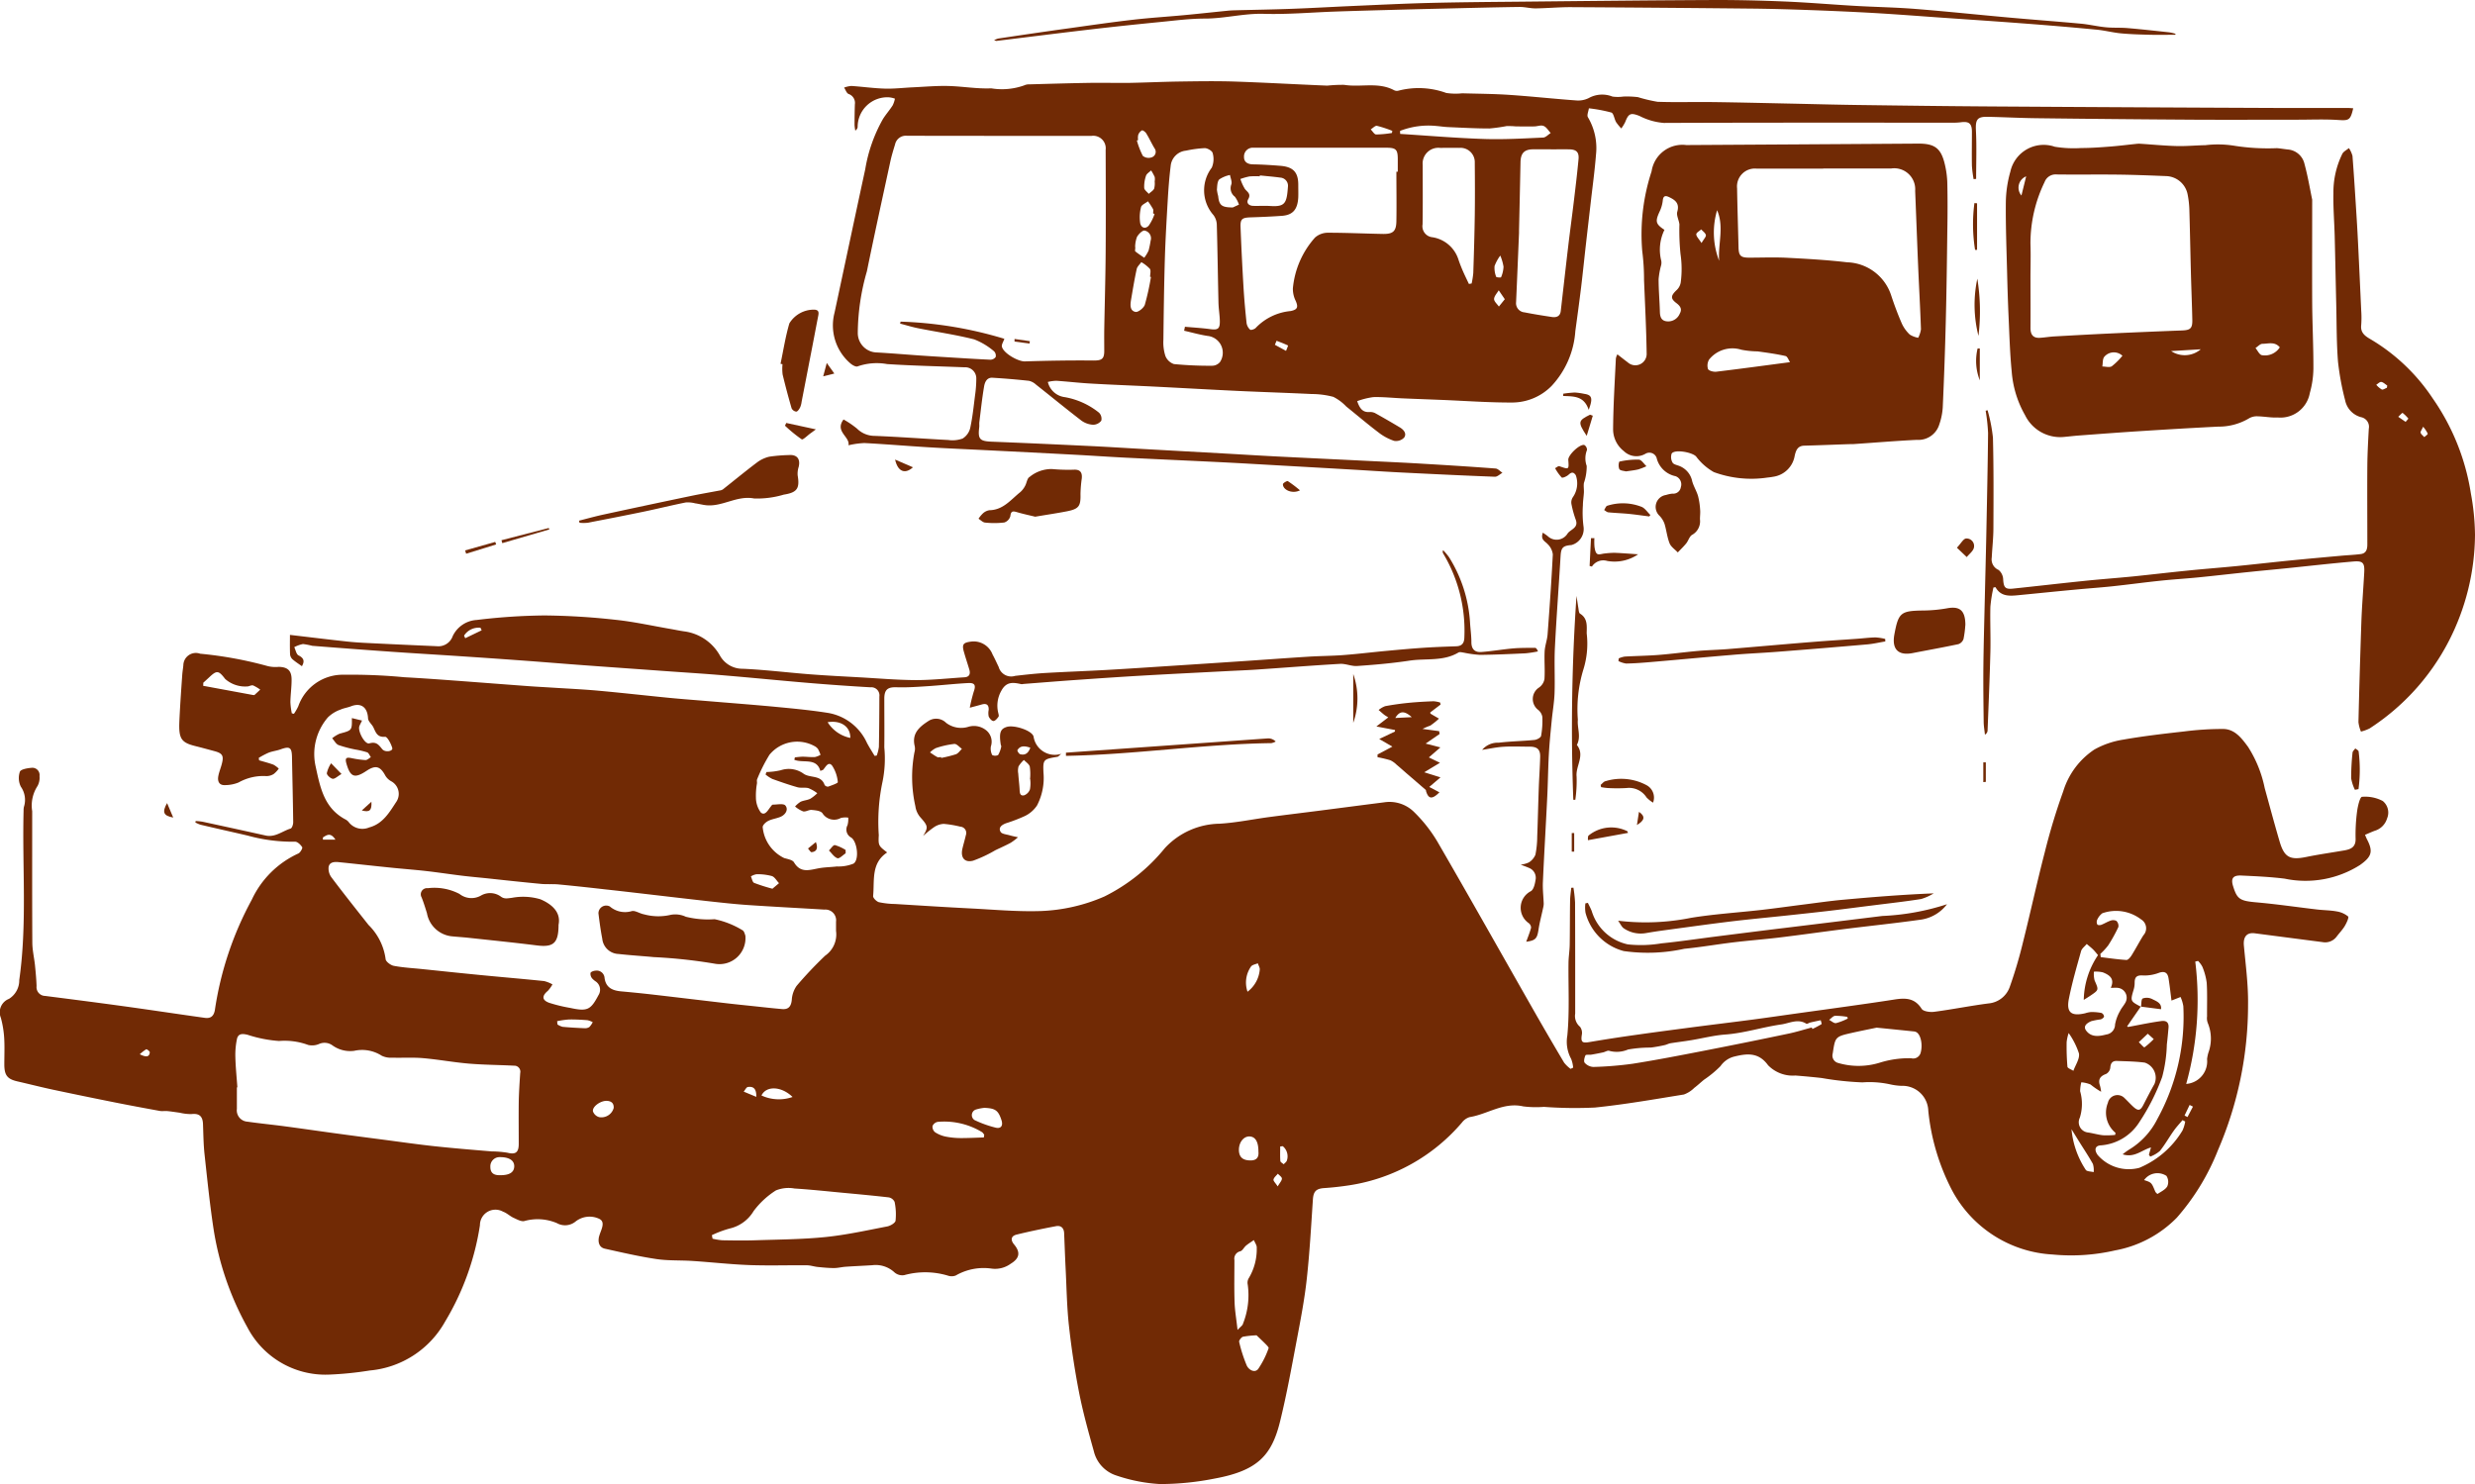 <svg xmlns="http://www.w3.org/2000/svg" xmlns:xlink="http://www.w3.org/1999/xlink" width="138.459" height="83.032" viewBox="0 0 138.459 83.032"><defs><clipPath id="a"><rect width="138.459" height="83.032" fill="#712a05"></rect></clipPath></defs><g transform="translate(-4.33)"><g transform="translate(4.33)"><g clip-path="url(#a)"><path d="M10.952,104.171a3.176,3.176,0,0,1,.377.037q1.767.382,3.533.773c.532.117.933-.248,1.394-.389.081-.025.149-.235.147-.358-.014-1.213-.046-2.425-.068-3.637-.01-.547-.126-.623-.646-.434-.216.078-.452.1-.667.186a4.764,4.764,0,0,0-.546.288c.007.045.013.091.019.136.267.08.537.147.8.244a1.326,1.326,0,0,1,.3.222,1.437,1.437,0,0,1-.283.3.755.755,0,0,1-.427.117,2.824,2.824,0,0,0-1.539.358,2.04,2.04,0,0,1-.755.147c-.333.018-.429-.214-.38-.494.042-.239.142-.467.2-.7.119-.45.034-.588-.421-.709-.342-.091-.683-.186-1.027-.272-.817-.2-.974-.4-.928-1.406.039-.864.1-1.726.161-2.589.012-.177.044-.353.061-.529a.7.7,0,0,1,.939-.652,21.828,21.828,0,0,1,3.783.694,1.859,1.859,0,0,0,.613.042c.512.012.727.215.721.736,0,.411-.061.822-.068,1.234a4.225,4.225,0,0,0,.08.629l.118.027a2.789,2.789,0,0,0,.247-.43,2.633,2.633,0,0,1,2.54-1.756,31.8,31.8,0,0,1,3.393.14c.849.046,1.7.106,2.547.168,1.45.106,2.9.22,4.349.327.452.034.9.056,1.356.085.863.055,1.727.094,2.589.172,1.323.119,2.642.27,3.964.4.7.068,1.393.119,2.09.177,1.311.11,2.623.208,3.933.333.966.092,1.934.184,2.891.337A2.926,2.926,0,0,1,48.5,99.8c.131.248.284.483.427.724l.119-.016a2.156,2.156,0,0,0,.122-.482c.019-.939.024-1.879.027-2.818a.455.455,0,0,0-.5-.519q-1.746-.1-3.489-.247c-1.529-.128-3.055-.281-4.584-.41-1.134-.1-2.271-.168-3.406-.25-1.546-.112-3.093-.22-4.639-.334-1.067-.078-2.133-.168-3.2-.246q-1.785-.131-3.572-.249c-1.287-.086-2.576-.16-3.863-.25q-2.237-.157-4.473-.335a4.072,4.072,0,0,0-.519-.1,1.817,1.817,0,0,0-.488.175c.077.159.115.4.24.461.333.165.33.36.188.605-.181-.131-.368-.248-.531-.392a.434.434,0,0,1-.132-.279c-.015-.384-.006-.768-.006-1.081,1.108.13,2.164.26,3.222.374.436.047.876.069,1.315.09q1.833.09,3.667.168a.849.849,0,0,0,.9-.561,1.587,1.587,0,0,1,1.343-.906,33.882,33.882,0,0,1,3.777-.253,38.863,38.863,0,0,1,3.993.244c1.033.108,2.053.337,3.079.513.255.044.509.1.766.135a2.691,2.691,0,0,1,1.991,1.351,1.439,1.439,0,0,0,1.273.74c1.258.055,2.512.213,3.769.31.931.072,1.864.118,2.8.17,1.043.058,2.085.151,3.128.154.9,0,1.809-.1,2.713-.157.279-.019.341-.194.269-.436-.1-.338-.215-.673-.309-1.013-.112-.408-.01-.493.4-.547a1.129,1.129,0,0,1,1.208.717c.125.227.23.466.344.7a.726.726,0,0,0,.918.5c.558-.064,1.117-.128,1.677-.161,1.153-.068,2.307-.107,3.459-.172,1.3-.074,2.6-.163,3.9-.247q1.89-.122,3.78-.249c1.2-.081,2.409-.171,3.614-.246.645-.04,1.293-.04,1.937-.089.777-.059,1.552-.154,2.328-.227.71-.066,1.42-.132,2.132-.18.617-.042,1.235-.063,1.854-.085.336-.012.448-.195.453-.508a8.4,8.4,0,0,0-1.18-4.674.194.194,0,0,1-.008-.195,3.493,3.493,0,0,1,.334.4,7.764,7.764,0,0,1,1.171,3.641c.022.37.076.738.076,1.108,0,.394.2.575.559.548.589-.044,1.174-.147,1.763-.2.411-.036.826-.03,1.24-.033.053,0,.105.06.162.2a6.447,6.447,0,0,1-.7.107c-.85.04-1.7.078-2.552.087a6.318,6.318,0,0,1-.883-.122c-.105-.014-.239-.055-.316-.009-.852.508-1.819.315-2.73.453-.971.147-1.952.233-2.932.3-.315.023-.642-.137-.959-.119-1.547.089-3.093.213-4.639.318-.562.038-1.126.058-1.688.088-1.592.083-3.183.161-4.775.253-1.247.072-2.493.159-3.739.246-.958.067-1.914.146-2.871.219a.43.43,0,0,1-.123.01c-.447-.1-.831-.157-1.114.372A1.682,1.682,0,0,0,55.84,98.1c.017.078.054.186.019.236-.073.1-.19.242-.285.239s-.218-.148-.264-.258a.932.932,0,0,1,0-.367c.011-.283-.121-.375-.388-.3-.181.052-.364.1-.669.181a9.065,9.065,0,0,1,.219-.891c.131-.362.069-.509-.311-.489-.753.04-1.5.125-2.256.175-.582.038-1.167.08-1.748.061-.486-.015-.683.119-.686.631,0,.912.011,1.824,0,2.736a6.485,6.485,0,0,1-.1,1.919,10.768,10.768,0,0,0-.209,2.985c-.032.6-.006.6.468.97-.913.6-.7,1.573-.785,2.437-.011.108.192.31.327.346a4.594,4.594,0,0,0,.9.1c1.411.087,2.823.178,4.236.249,1.318.067,2.641.191,3.956.144a9.8,9.8,0,0,0,3.519-.812,10.2,10.2,0,0,0,3.384-2.708,4.253,4.253,0,0,1,3.056-1.364c.924-.054,1.84-.247,2.761-.37.949-.126,1.9-.24,2.848-.362,1.207-.155,2.413-.314,3.62-.467a1.951,1.951,0,0,1,1.659.548,8.112,8.112,0,0,1,1.294,1.642c1.808,3.118,3.574,6.261,5.359,9.392q.855,1.5,1.737,2.984a1.868,1.868,0,0,0,.362.348l.144-.068a1.732,1.732,0,0,0-.113-.492,1.991,1.991,0,0,1-.213-1.3c.129-1.335.051-2.691.066-4.038,0-.342.06-.682.067-1.024.014-.815.008-1.631.021-2.446,0-.254.042-.507.065-.761l.123-.007a7.575,7.575,0,0,1,.091.829c.009,2.072.007,4.144.007,6.217a.782.782,0,0,0,.269.734.574.574,0,0,1,.1.461c-.06.388.022.463.4.4.928-.158,1.86-.3,2.792-.429.988-.141,1.978-.269,2.968-.4,1.139-.148,2.279-.285,3.418-.435.84-.111,1.678-.234,2.517-.351.947-.132,1.895-.261,2.841-.395.826-.117,1.651-.233,2.474-.362.618-.1,1.189-.147,1.6.505.093.149.471.2.7.17,1.015-.133,2.02-.336,3.034-.468a1.389,1.389,0,0,0,1.2-.931,25.1,25.1,0,0,0,.74-2.5c.421-1.676.785-3.366,1.219-5.037a34.819,34.819,0,0,1,1.031-3.4,4.327,4.327,0,0,1,1.742-2.337,4.839,4.839,0,0,1,1.6-.551c1.13-.2,2.272-.331,3.413-.459a17.06,17.06,0,0,1,2.2-.14c.653.012,1.033.526,1.386,1.005a6.771,6.771,0,0,1,.929,2.3c.276,1,.543,2,.834,2.989.261.89.582,1.053,1.488.867.695-.142,1.4-.242,2.1-.362.374-.064.677-.169.663-.661a9.912,9.912,0,0,1,.083-1.522c.038-.295.16-.811.275-.82a2.09,2.09,0,0,1,1.162.234.835.835,0,0,1,.242.973,1.024,1.024,0,0,1-.7.695c-.173.066-.342.143-.535.225.054.122.082.2.119.268.357.686.232.969-.4,1.42a5.689,5.689,0,0,1-4.215.763c-.8-.1-1.613-.136-2.422-.174-.474-.022-.6.164-.458.608.232.743.394.814,1.393.9,1.1.1,2.2.262,3.3.391.367.043.742.042,1.1.108a1.329,1.329,0,0,1,.638.283c.056.051-.086.364-.185.529-.126.211-.3.39-.451.588a.8.8,0,0,1-.8.316q-1.893-.245-3.785-.492c-.445-.059-.653.193-.611.679.1,1.092.247,2.188.234,3.28a20.515,20.515,0,0,1-1.683,8.172,12.881,12.881,0,0,1-2.3,3.776,6.454,6.454,0,0,1-3.456,1.833,10.92,10.92,0,0,1-3.485.23,6.8,6.8,0,0,1-5.637-3.594,12.262,12.262,0,0,1-1.327-4.442,1.442,1.442,0,0,0-1.5-1.4,3.546,3.546,0,0,1-.65-.087,5.382,5.382,0,0,0-1.537-.107,16.958,16.958,0,0,1-2.276-.244q-.734-.082-1.47-.139a1.929,1.929,0,0,1-1.53-.575c-.539-.746-1.2-.659-1.927-.477a1.326,1.326,0,0,0-.735.525,5.985,5.985,0,0,1-.923.762c-.184.149-.355.313-.543.454a1.589,1.589,0,0,1-.583.372c-1.657.269-3.314.559-4.982.73a23.6,23.6,0,0,1-2.847-.038,5.748,5.748,0,0,1-1.157-.027c-1.1-.254-1.994.439-3,.6a.856.856,0,0,0-.426.3,10.318,10.318,0,0,1-6.282,3.511c-.472.073-.949.127-1.426.159-.448.031-.6.18-.633.627-.1,1.491-.181,2.986-.345,4.471-.127,1.151-.348,2.293-.564,3.432-.287,1.511-.559,3.028-.927,4.52-.467,1.9-1.249,2.751-3.625,3.194a15.767,15.767,0,0,1-3.1.314,9.2,9.2,0,0,1-2.431-.477,1.888,1.888,0,0,1-1.265-1.364c-.3-1.073-.6-2.15-.817-3.243-.244-1.245-.434-2.5-.574-3.764-.116-1.05-.131-2.111-.184-3.167-.034-.673-.057-1.346-.085-2.02-.012-.292-.179-.444-.454-.392-.737.139-1.472.292-2.2.47-.321.078-.358.3-.142.558.364.438.3.773-.187,1.07a1.483,1.483,0,0,1-1.054.279,3.124,3.124,0,0,0-2.025.382.624.624,0,0,1-.418.015,4.407,4.407,0,0,0-2.465-.035.666.666,0,0,1-.547-.154,1.543,1.543,0,0,0-1.251-.4c-.493.031-.988.051-1.481.085-.217.015-.433.073-.65.073-.3,0-.61-.03-.914-.061-.2-.02-.4-.091-.6-.093-1.078-.01-2.157.027-3.234-.013-1.058-.04-2.113-.16-3.17-.23-.672-.045-1.354-.007-2.017-.106-.967-.144-1.924-.367-2.88-.579-.3-.067-.391-.32-.343-.615,0-.027.013-.053.019-.08.085-.332.383-.78.017-.971a1.263,1.263,0,0,0-1.332.142.929.929,0,0,1-1.05.092,2.754,2.754,0,0,0-1.807-.119c-.172.053-.419-.088-.615-.177s-.379-.27-.589-.344a.867.867,0,0,0-1.293.76,14.8,14.8,0,0,1-1.95,5.391,5.372,5.372,0,0,1-4.214,2.734,18.953,18.953,0,0,1-2.326.232,4.923,4.923,0,0,1-4.517-2.642,16.538,16.538,0,0,1-1.9-5.537c-.208-1.378-.349-2.766-.5-4.152-.06-.559-.065-1.125-.086-1.688-.017-.45-.221-.608-.652-.557a2.71,2.71,0,0,1-.649-.077c-.233-.031-.465-.069-.7-.092-.137-.013-.28.016-.413-.008-.857-.156-1.713-.315-2.567-.486q-1.7-.34-3.4-.7c-.665-.142-1.325-.312-1.988-.463-.573-.13-.743-.339-.745-.95,0-.5.023-1-.008-1.492a5.593,5.593,0,0,0-.187-1.121.806.806,0,0,1,.454-1.057,1.215,1.215,0,0,0,.576-1.05c.45-3.155.16-6.328.243-9.491a.808.808,0,0,1,.019-.2,1.285,1.285,0,0,0-.173-1.129,1.084,1.084,0,0,1-.054-.836c.048-.135.411-.2.639-.218a.405.405,0,0,1,.46.46.967.967,0,0,1-.11.553,2,2,0,0,0-.3,1.413c0,2.446-.007,4.892.007,7.338,0,.419.1.837.147,1.257.04.4.078.792.091,1.189a.49.49,0,0,0,.477.549c1.478.189,2.956.378,4.433.582,1.5.207,3,.435,4.5.645.316.044.5-.08.564-.431a18.588,18.588,0,0,1,2.066-6.179,5.3,5.3,0,0,1,2.6-2.583c.11-.042.254-.3.22-.353-.085-.139-.269-.315-.4-.308a9.451,9.451,0,0,1-2.649-.342c-.881-.206-1.764-.4-2.644-.61a1.663,1.663,0,0,1-.284-.125c.006-.027.012-.053.018-.08m108.821,10.395-.009-.011-.76,1.1s.035.039.064.034c.362-.065.723-.139,1.085-.205.254-.046.51-.089.766-.123.277-.037.425.08.4.372-.028.314-.056.627-.094.94a7.85,7.85,0,0,1-.26,1.812,11.929,11.929,0,0,1-1.286,2.542,2.79,2.79,0,0,1-2.154,1.289c-.309.018-.376.24-.177.529a2.3,2.3,0,0,0,2.337.727,5.115,5.115,0,0,0,2.417-2.09,1.954,1.954,0,0,0,.15-.5l-.149-.08c-.168.2-.35.394-.5.608-.263.37-.486.771-.77,1.122a1.776,1.776,0,0,1-.539.313l-.073-.108.118-.405c-.515.139-.922.595-1.587.385a3.633,3.633,0,0,1,.342-.252,4.184,4.184,0,0,0,1.6-1.725,11.862,11.862,0,0,0,1.453-6.312,2.074,2.074,0,0,0-.155-.513l-.507.2c-.057-.44-.1-.842-.165-1.243-.047-.3-.2-.42-.524-.314a2.311,2.311,0,0,1-.872.155c-.348-.03-.5.055-.5.4a1.311,1.311,0,0,1-.049.367c-.2.667-.2.666.4.98m-73-4.242c0-.238,0-.376,0-.514a.6.6,0,0,0-.649-.678c-1.424-.087-2.849-.159-4.273-.255-.723-.049-1.444-.129-2.165-.208-1.3-.145-2.606-.3-3.909-.451-.638-.074-1.276-.148-1.915-.217-.87-.1-1.74-.194-2.611-.277-.315-.03-.636,0-.951-.027-.994-.094-1.986-.2-2.979-.308-.49-.051-.981-.094-1.47-.153-.664-.081-1.326-.183-1.991-.259-.64-.073-1.282-.12-1.923-.186-.993-.1-1.986-.212-2.978-.313-.243-.025-.52-.012-.572.269a.832.832,0,0,0,.157.58c.677.9,1.377,1.78,2.074,2.662a3.292,3.292,0,0,1,.958,1.911c.006.137.279.345.456.378.523.1,1.059.127,1.59.182,1.1.114,2.205.231,3.308.338,1.172.114,2.344.212,3.515.333a1.821,1.821,0,0,1,.464.185,1.744,1.744,0,0,1-.26.363c-.335.279-.334.515.073.666a8.627,8.627,0,0,0,1.185.288c.952.206,1.139.115,1.574-.71a.563.563,0,0,0-.144-.766,1.044,1.044,0,0,1-.217-.186.406.406,0,0,1-.083-.294c.027-.068.171-.12.267-.127a.441.441,0,0,1,.52.41c.075.544.446.7.924.746.586.053,1.172.111,1.756.178,1.371.158,2.742.324,4.113.484.489.057.979.107,1.469.158.558.059,1.116.124,1.675.171.357.03.5-.155.537-.513a1.513,1.513,0,0,1,.273-.789,22.356,22.356,0,0,1,1.591-1.683,1.447,1.447,0,0,0,.612-1.387M13.29,119.07l-.038,0c0,.4,0,.8,0,1.2a.634.634,0,0,0,.584.718c.691.1,1.384.166,2.076.258.934.124,1.867.261,2.8.388q1.341.183,2.683.356c.976.128,1.95.269,2.928.374,1.061.114,2.125.2,3.188.289a5.772,5.772,0,0,1,.869.072c.455.112.638,0,.64-.489,0-.774-.009-1.548,0-2.321.01-.549.046-1.1.082-1.646a.337.337,0,0,0-.348-.412c-.842-.043-1.688-.046-2.528-.116-.858-.073-1.707-.232-2.565-.306-.569-.049-1.145-.009-1.718-.026a1.167,1.167,0,0,1-.59-.11,2.03,2.03,0,0,0-1.541-.273,1.7,1.7,0,0,1-1.22-.309.752.752,0,0,0-.721-.084.98.98,0,0,1-.628.065,3.812,3.812,0,0,0-1.632-.223,7.256,7.256,0,0,1-1.754-.345c-.268-.064-.525-.094-.6.229a4.346,4.346,0,0,0-.09,1.022c.014.562.073,1.123.112,1.685m31.159-18.322.028-.132a4.079,4.079,0,0,1,.418-.041c.234,0,.469.033.7.021a1.072,1.072,0,0,0,.319-.126,2.22,2.22,0,0,0-.14-.323.554.554,0,0,0-.187-.159,2.012,2.012,0,0,0-2.527.475,9.034,9.034,0,0,0-.691,1.37c-.032.068,0,.164-.012.246a3.814,3.814,0,0,0-.057.782,1.417,1.417,0,0,0,.276.838c.236.2.4-.143.551-.331.034-.043.078-.111.118-.111.241,0,.593-.078.7.046.184.219.021.5-.245.625-.22.1-.478.126-.7.233-.135.066-.3.211-.323.339a2.138,2.138,0,0,0,1.205,1.746c.193.057.465.1.547.238.386.653.926.406,1.455.322.312-.05.631-.053.945-.09a2.244,2.244,0,0,0,.932-.16c.328-.22.21-1.206-.12-1.45a.507.507,0,0,1-.217-.7,1.289,1.289,0,0,0,.04-.422,1.117,1.117,0,0,0-.412.018.772.772,0,0,1-1.035-.271c-.114-.136-.394-.159-.6-.178-.155-.014-.33.114-.475.082a1.589,1.589,0,0,1-.453-.274,1.452,1.452,0,0,1,.309-.264c.171-.079.376-.087.545-.169a2.188,2.188,0,0,0,.389-.31,2.216,2.216,0,0,0-.487-.281c-.193-.055-.418,0-.611-.05-.478-.134-.95-.3-1.418-.467a1.906,1.906,0,0,1-.379-.25l.056-.138a3.882,3.882,0,0,0,.8-.1,1.413,1.413,0,0,1,1.288.206c.369.242.968.047,1.162.621a.227.227,0,0,0,.2.09c.195-.067.547-.195.538-.249a1.981,1.981,0,0,0-.321-.928c-.208-.25-.355.07-.491.226-.024.027-.072.033-.165.073-.211-.761-.962-.416-1.463-.626m-4.606,26.594.038.2a3.668,3.668,0,0,0,.541.089c.621.011,1.242.021,1.863,0,1.3-.044,2.612-.049,3.908-.18,1.162-.118,2.312-.373,3.461-.594.177-.034.446-.192.465-.322a3.414,3.414,0,0,0-.053-1.05.453.453,0,0,0-.33-.254c-.869-.1-1.742-.18-2.613-.262s-1.77-.179-2.657-.234a1.879,1.879,0,0,0-1.041.107,4.673,4.673,0,0,0-1.246,1.155,2.108,2.108,0,0,1-1.342.977,5.994,5.994,0,0,0-.994.371M20.254,98.547c-.071.148-.117.231-.15.318-.1.275.306,1.033.557.961.384-.111.517.07.716.317.17.212.616.122.568-.055-.065-.241-.28-.641-.4-.63-.445.037-.52-.244-.655-.527-.086-.178-.295-.334-.3-.507-.032-.621-.393-.892-.956-.672-.19.074-.4.1-.584.184a1.9,1.9,0,0,0-.706.435,3.142,3.142,0,0,0-.7,2.682c.262,1.2.464,2.4,1.709,3.043a.616.616,0,0,1,.181.168.97.97,0,0,0,1.122.264c.779-.207,1.139-.864,1.535-1.463a.8.8,0,0,0-.318-1.126.881.881,0,0,1-.311-.3c-.287-.538-.549-.614-1.059-.275-.672.446-.905.348-1.124-.41-.1-.35.034-.352.3-.3a5,5,0,0,0,.768.106c.1,0,.2-.1.3-.162-.068-.093-.116-.235-.207-.271a4.7,4.7,0,0,0-.631-.152,7.09,7.09,0,0,1-.968-.254c-.147-.058-.241-.25-.358-.381A1.8,1.8,0,0,1,19,99.283c.692-.186.695-.177.685-.872l.564.137m98.079,23.178.021-.112a1.465,1.465,0,0,1-.427-1.681.548.548,0,0,1,.931-.263c.17.161.327.337.5.494.269.242.391.207.556-.119.2-.39.4-.779.615-1.159a.891.891,0,0,0-.539-1.2c-.515-.068-1.039-.074-1.559-.094-.252-.009-.354.127-.37.386a.462.462,0,0,1-.235.342c-.342.122-.458.315-.34.659a2.25,2.25,0,0,1,.062.337,4.4,4.4,0,0,1-.591-.406,1.737,1.737,0,0,0-.517-.124,2.17,2.17,0,0,0-.066.5,2.566,2.566,0,0,1-.018,1.482.576.576,0,0,0,.429.822c.294.04.582.129.876.16a4.782,4.782,0,0,0,.673-.019m-16.974-6.013.037.086a5.753,5.753,0,0,0,.508-.27c.024-.015-.026-.143-.041-.22-.2.042-.391.082-.586.128-.076.018-.178.094-.221.067-.474-.3-.954-.023-1.4.04-1.052.15-2.072.488-3.146.566-.634.047-1.26.211-1.891.315-.385.064-.772.109-1.157.171-.107.017-.207.074-.313.1a7.886,7.886,0,0,1-.793.143,7.093,7.093,0,0,0-1.276.109,1.593,1.593,0,0,1-1.05.073c-.092-.033-.227.062-.344.087-.218.047-.438.09-.659.127-.112.019-.3-.015-.327.038-.06.123-.109.342-.043.417a.7.7,0,0,0,.478.233,19.967,19.967,0,0,0,2.209-.18c1.333-.211,2.66-.469,3.985-.727q2.369-.461,4.732-.958c.436-.091.862-.226,1.294-.341m3.636.007c-.35.074-.856.173-1.359.286-.965.217-.958.222-1.1,1.159a.425.425,0,0,0,.3.53,4.035,4.035,0,0,0,2.373-.028,5.521,5.521,0,0,1,1.712-.236.433.433,0,0,0,.539-.326c.121-.457-.007-1.015-.254-1.137a.351.351,0,0,0-.117-.035c-.641-.066-1.281-.131-2.1-.213m12.387-4.059c-.1-.117-.184-.226-.282-.322s-.232-.2-.348-.3c-.108.133-.273.25-.316.4-.245.877-.5,1.754-.678,2.645-.161.787.12,1.014.909.831a1.465,1.465,0,0,1,.32-.068,2.88,2.88,0,0,1,.588.05.249.249,0,0,1,.146.2c-.009.064-.116.14-.194.161a4.04,4.04,0,0,0-.523.1c-.214.093-.478.263-.286.525.283.384.71.33,1.126.221a.562.562,0,0,0,.492-.557,2.332,2.332,0,0,1,.274-.748c.081-.172.217-.317.308-.485a.555.555,0,0,0-.436-.821c-.1-.012-.207,0-.386,0,.241-.517-.079-.721-.442-.866a1.677,1.677,0,0,0-.5-.038,1.509,1.509,0,0,0,.038.489c.233.532.245.527-.224.845-.122.083-.248.159-.382.245a4.6,4.6,0,0,1,.8-2.507m4.93,7.208a1.265,1.265,0,0,0,1.168-1.39,2.125,2.125,0,0,1,.074-.358,2.286,2.286,0,0,0-.037-1.669.776.776,0,0,1-.038-.363c-.006-.627.02-1.255-.019-1.88a3.491,3.491,0,0,0-.245-.9,1.333,1.333,0,0,0-.24-.321l-.155.036a17.562,17.562,0,0,1-.508,6.847M117.5,111.6l.022.185c.478.057.955.129,1.435.158.092.006.22-.146.287-.253.23-.367.431-.753.659-1.121a.58.58,0,0,0-.123-.895,2.305,2.305,0,0,0-2.17-.344.917.917,0,0,0-.293.38.3.3,0,0,0,.016.252c.022.037.153.04.219.015.178-.068.342-.177.523-.235a.4.4,0,0,1,.325.017.389.389,0,0,1,.108.34,8.589,8.589,0,0,1-.568,1.027,3.646,3.646,0,0,1-.439.476M69.235,132.637c.162-.176.282-.247.3-.34a4.322,4.322,0,0,0,.267-2.193.494.494,0,0,1,.067-.375,3.148,3.148,0,0,0,.437-1.674c.015-.14-.1-.294-.162-.442-.142.1-.292.192-.425.3s-.2.288-.337.328a.424.424,0,0,0-.325.49c0,.785-.017,1.572.009,2.357.015.472.1.942.165,1.546m1.07.306a5.482,5.482,0,0,0-.759.079c-.094.021-.239.212-.22.289a8.087,8.087,0,0,0,.424,1.32c.109.243.441.439.638.2a4.994,4.994,0,0,0,.586-1.166c.018-.041-.086-.148-.148-.212-.146-.15-.3-.293-.522-.506M55.04,121.87c.007-.052.013-.1.02-.156-.044-.049-.078-.116-.133-.146A4.078,4.078,0,0,0,52.455,121a.4.4,0,0,0-.287.234.4.4,0,0,0,.138.343,1.727,1.727,0,0,0,.594.246,4.51,4.51,0,0,0,.855.084c.428,0,.857-.022,1.285-.035M11.372,96.431c0,.058,0,.116-.007.174l2.789.515c.026,0,.065.01.081,0,.11-.1.216-.2.323-.3a2.251,2.251,0,0,0-.393-.234c-.077-.028-.186.026-.279.05a1.689,1.689,0,0,1-1.29-.414c-.37-.484-.469-.493-.9-.085-.107.1-.218.2-.328.3M55.1,120.213a2.4,2.4,0,0,0-.514.1.329.329,0,0,0-.065.588,6.216,6.216,0,0,0,1.18.423c.3.073.423-.115.326-.416-.176-.544-.343-.664-.926-.691M70.4,122.652c0-.538-.17-.821-.492-.836s-.595.31-.6.741c0,.4.2.586.609.6.389.015.518-.177.482-.507m-42.392,1.333c.5,0,.758-.166.761-.5s-.3-.512-.8-.51a.515.515,0,0,0-.536.547c0,.388.249.478.578.461m87.717-7.952a2.516,2.516,0,0,0-.112.5,13.2,13.2,0,0,0,.044,1.384c.008.087.216.155.333.231.115-.325.36-.67.312-.968a4.222,4.222,0,0,0-.576-1.143m.158,5.379a4.938,4.938,0,0,0,.795,2.268c.058.1.293.091.446.133a1.194,1.194,0,0,0-.044-.459c-.237-.428-.512-.836-.771-1.253-.143-.229-.284-.46-.426-.69m4.061,2.845c.419.137.416.138.623.64a.342.342,0,0,0,.131.137c.193-.132.442-.242.545-.429a.62.62,0,0,0-.05-.584.919.919,0,0,0-1.249.236m-76.733-16.3.366-.309c-.133-.14-.243-.351-.405-.4a3.05,3.05,0,0,0-.856-.1.883.883,0,0,0-.311.121c.058.125.086.321.18.363a9.944,9.944,0,0,0,1.026.327m-9.28,11.866c-.344-.006-.81.325-.762.59a.514.514,0,0,0,.351.322.712.712,0,0,0,.809-.513c.014-.28-.143-.389-.4-.4m35.86-6.105a1.731,1.731,0,0,0,.682-1.227c.016-.113-.069-.241-.107-.362-.128.056-.3.078-.377.175a1.567,1.567,0,0,0-.2,1.414m-38.623,1.648.02.186a.97.97,0,0,0,.286.131c.408.038.818.061,1.228.078a.437.437,0,0,0,.272-.069,1.079,1.079,0,0,0,.186-.27,1.176,1.176,0,0,0-.3-.111c-.346-.026-.694-.045-1.042-.038a5.01,5.01,0,0,0-.646.093m13.167,4.242c-.613-.6-1.466-.647-1.739-.084a2.322,2.322,0,0,0,1.739.084M46.3,98.641a1.959,1.959,0,0,0,1.268.88c.014-.623-.514-1-1.268-.88m73.851,17.429-.5.473c.109.1.287.308.315.289a4.244,4.244,0,0,0,.521-.464l-.336-.3m-48.393,6.292-.14.017c0,.272-.012.544.009.814.005.065.121.121.186.181.06-.066.145-.121.176-.2a.733.733,0,0,0-.231-.814m31.612-7.139c-.009-.03-.017-.061-.025-.092a3.741,3.741,0,0,0-.683-.06c-.117.01-.224.147-.335.227.129.066.27.2.383.183a3.349,3.349,0,0,0,.661-.257M42.309,119.6c.015-.5-.2-.586-.467-.552-.089.011-.159.17-.237.261l.7.291M26.946,93.5l-.064-.14a.959.959,0,0,0-.922.441l.067.142.92-.443m44.531,31.112c.119-.208.236-.324.235-.438,0-.092-.146-.183-.226-.274-.086.108-.216.205-.243.326-.018.081.111.194.235.386m-63.66-7.393c.321.158.536.184.561-.113,0-.053-.167-.182-.2-.166a2.363,2.363,0,0,0-.362.279m10.247-12.131c0,.041,0,.083,0,.124h.7c-.276-.428-.487-.255-.7-.124m104.146,15.557.164.085.305-.583-.186-.094-.283.592" transform="translate(0 -58.239)" fill="#712a05"></path><path d="M219.9,14.663c-.155.667-.239.687-.859.646-.735-.048-1.476-.015-2.214-.015-1.935,0-3.87.01-5.8,0q-4.431-.028-8.861-.083c-.908-.011-1.817-.06-2.725-.078-.581-.012-.675.17-.646.757.046.9.012,1.811.012,2.716l-.141.014a6.536,6.536,0,0,1-.095-.741c-.012-.635,0-1.271,0-1.907,0-.474-.167-.6-.645-.531a3.588,3.588,0,0,1-.5.02c-5.362,0-10.725-.008-16.087.014a3.58,3.58,0,0,1-1.363-.39c-.491-.192-.612-.147-.8.339a2.262,2.262,0,0,1-.22.36,2.754,2.754,0,0,1-.293-.358c-.1-.175-.133-.489-.264-.533a8.448,8.448,0,0,0-1.256-.236c-.022.169-.123.388-.054.5a3.375,3.375,0,0,1,.451,2.1c-.069.886-.191,1.768-.292,2.652-.093.815-.189,1.631-.281,2.446-.088.775-.166,1.551-.26,2.326-.1.814-.21,1.627-.322,2.44a4.988,4.988,0,0,1-1.324,3.063,3.1,3.1,0,0,1-2.173.932c-1.324.007-2.65-.092-3.974-.146-.729-.029-1.457-.055-2.186-.086-.549-.024-1.1-.085-1.647-.07a4.283,4.283,0,0,0-.9.225c.142.415.308.632.682.61a.614.614,0,0,1,.317.058c.467.258.928.526,1.386.8.219.13.4.347.241.573a.629.629,0,0,1-.559.181,2.931,2.931,0,0,1-.883-.477c-.612-.465-1.2-.966-1.8-1.449a2.6,2.6,0,0,0-.718-.535,4.757,4.757,0,0,0-1.214-.159c-1.374-.067-2.749-.109-4.122-.173-1.578-.075-3.155-.166-4.734-.245-1.181-.059-2.362-.1-3.542-.17-.629-.036-1.256-.111-1.885-.153a2.325,2.325,0,0,0-.475.065,1.116,1.116,0,0,0,.96.852,4.226,4.226,0,0,1,1.9.865.475.475,0,0,1,.13.451.583.583,0,0,1-.458.227,1.229,1.229,0,0,1-.644-.225c-.861-.66-1.7-1.35-2.551-2.022a.866.866,0,0,0-.393-.211q-1.02-.111-2.045-.172c-.316-.018-.426.255-.465.489-.112.659-.182,1.325-.265,1.989-.012.1.005.194-.007.29-.083.67.031.782.7.809,1.868.073,3.736.159,5.6.248.96.046,1.92.109,2.879.162l4.526.251c.96.054,1.919.114,2.879.163,1.716.087,3.432.167,5.148.252,1.07.053,2.141.1,3.211.166,1.315.077,2.631.16,3.944.26.133.01.255.156.383.239-.141.077-.284.226-.422.221-1.758-.067-3.515-.152-5.272-.24-.919-.046-1.837-.11-2.755-.163q-2.2-.127-4.4-.251c-.987-.056-1.974-.114-2.962-.163-1.771-.087-3.543-.164-5.314-.253-.932-.047-1.864-.113-2.8-.162q-2.449-.13-4.9-.251c-1.1-.056-2.2-.1-3.294-.167-1.191-.072-2.381-.173-3.573-.236a4.868,4.868,0,0,0-.893.125c.1-.478-.785-.766-.275-1.443a5.182,5.182,0,0,1,.753.511,1.4,1.4,0,0,0,.993.407c1.372.055,2.741.159,4.112.23a1.678,1.678,0,0,0,.8-.08.955.955,0,0,0,.427-.588c.131-.6.193-1.212.27-1.821a6.749,6.749,0,0,0,.071-.94.619.619,0,0,0-.66-.638c-1.443-.058-2.888-.087-4.329-.18a3.243,3.243,0,0,0-1.65.129c-.094.043-.307-.077-.416-.177a2.8,2.8,0,0,1-.875-2.829c.573-2.677,1.14-5.356,1.719-8.033a8.5,8.5,0,0,1,.989-2.8c.167-.266.377-.5.547-.768a1.524,1.524,0,0,0,.123-.37,1.248,1.248,0,0,0-.372-.078,1.662,1.662,0,0,0-1.714,1.663.274.274,0,0,1-.132.2,2.276,2.276,0,0,1-.041-.31q0-.578.018-1.156a.527.527,0,0,0-.351-.581c-.113-.046-.169-.234-.251-.357a1.459,1.459,0,0,1,.406-.092c.627.041,1.252.131,1.879.149.52.015,1.042-.049,1.564-.073.653-.03,1.306-.09,1.958-.075.809.018,1.618.167,2.422.132a3.693,3.693,0,0,0,1.842-.164.607.607,0,0,1,.278-.058c1.115-.031,2.231-.064,3.346-.083.752-.012,1.5.008,2.257,0,.942-.017,1.884-.063,2.826-.076,1-.014,2.01-.031,3.013,0,1.747.058,3.492.159,5.239.23a8.044,8.044,0,0,1,.946-.044c.925.151,1.9-.176,2.791.3a.347.347,0,0,0,.236.028,4.513,4.513,0,0,1,2.683.126,3.466,3.466,0,0,0,.891.019c.881.025,1.763.029,2.641.088,1.244.084,2.484.22,3.728.31a1.336,1.336,0,0,0,.706-.129A1.551,1.551,0,0,1,178.46,14a2.214,2.214,0,0,0,.607,0,5.289,5.289,0,0,1,.819.032,8.589,8.589,0,0,0,1.1.261c1.035.037,2.072,0,3.109.016,1.386.017,2.772.052,4.158.081,1.3.027,2.59.063,3.886.081,2.525.034,5.051.067,7.576.083q8,.051,15.991.084c1.291.006,2.583,0,3.874,0,.106,0,.213.011.323.017m-75.462,12.9c-.059.175-.159.314-.137.428.074.374.913.845,1.287.833,1.279-.04,2.56-.062,3.84-.049.446,0,.6-.077.6-.531,0-.405-.006-.811,0-1.215.025-1.419.068-2.838.078-4.258.014-1.927.007-3.853,0-5.78a.7.7,0,0,0-.793-.783c-3.441,0-6.882,0-10.323-.007a.617.617,0,0,0-.665.486c-.092.3-.185.6-.252.9-.447,2.064-.9,4.128-1.324,6.2a12.684,12.684,0,0,0-.509,3.438,1.089,1.089,0,0,0,1.084,1.1c.781.044,1.56.11,2.34.165.466.032.932.062,1.4.09.863.053,1.726.11,2.589.149a.37.37,0,0,0,.3-.149.344.344,0,0,0-.089-.321,3.834,3.834,0,0,0-1.111-.667c-1.029-.26-2.085-.413-3.128-.621-.343-.068-.679-.174-1.018-.262l.029-.11a22.423,22.423,0,0,1,5.8.959m21.93-9.345h.083c0-.235,0-.469,0-.7,0-.547-.1-.642-.647-.643h-6.131c-.434,0-.868,0-1.3,0a.489.489,0,0,0-.524.516c-.006.28.2.411.506.415.507.008,1.015.041,1.521.081.739.058,1.019.372,1.008,1.1,0,.221.008.442,0,.662-.036.683-.305.994-.922,1.037-.575.041-1.152.066-1.728.084-.5.016-.6.088-.578.575q.066,1.687.167,3.373c.039.656.1,1.311.169,1.964a.619.619,0,0,0,.2.371c.046.039.253-.025.315-.1a3.085,3.085,0,0,1,1.95-.941c.387-.08.436-.217.282-.572a1.494,1.494,0,0,1-.156-.7,4.947,4.947,0,0,1,1.237-2.838,1.083,1.083,0,0,1,.736-.271c1.018,0,2.036.048,3.054.067.576.011.753-.146.763-.711.016-.921,0-1.842,0-2.763M154.5,27.1l.045-.222c.47.043.942.069,1.409.132.433.059.551-.013.543-.454-.007-.342-.068-.682-.076-1.024-.034-1.46-.052-2.921-.094-4.381a.943.943,0,0,0-.188-.523,2.091,2.091,0,0,1-.093-2.65,1.213,1.213,0,0,0,.05-.816c-.025-.123-.288-.277-.442-.277a6.427,6.427,0,0,0-1.051.141.95.95,0,0,0-.857.866c-.076.61-.122,1.224-.159,1.838-.065,1.11-.131,2.221-.165,3.333-.045,1.515-.065,3.031-.082,4.547a2.505,2.505,0,0,0,.108.892.78.78,0,0,0,.482.463,20.466,20.466,0,0,0,2.141.094.583.583,0,0,0,.437-.21.945.945,0,0,0-.693-1.458c-.443-.067-.877-.192-1.315-.291m20.513-10.149c-.332,0-.663,0-.995,0-.485.005-.687.216-.7.71q-.039,1.92-.083,3.841c0,.041,0,.083,0,.124-.054,1.29-.106,2.581-.164,3.871a.514.514,0,0,0,.469.575c.508.1,1.019.182,1.531.259.262.039.467-.037.5-.344.139-1.209.274-2.419.417-3.627.1-.841.215-1.681.316-2.523.093-.774.186-1.548.259-2.324.038-.4-.115-.552-.517-.56-.345-.007-.691,0-1.036,0m-4.577,7.53.151-.026a4.687,4.687,0,0,0,.092-.587c.035-1.073.068-2.146.083-3.219.013-.98.009-1.96,0-2.941a.8.8,0,0,0-.863-.839c-.359-.007-.718,0-1.077,0a.88.88,0,0,0-.973.961c0,1.1.011,2.209-.007,3.314a.618.618,0,0,0,.55.724,1.821,1.821,0,0,1,1.454,1.241c.073.219.158.434.249.645.107.246.226.486.34.728m-3.851-8.562c0,.056,0,.111.006.167,1.569.1,3.138.233,4.709.284,1.094.036,2.193-.031,3.289-.079.144-.006.281-.166.421-.254-.128-.136-.232-.327-.39-.393s-.347.02-.524.023c-.341.006-.682,0-1.023,0a4.751,4.751,0,0,0-.528-.019,9.344,9.344,0,0,1-.962.134c-.769,0-1.538-.044-2.307-.077-.232-.01-.462-.047-.694-.066a4.386,4.386,0,0,0-2,.279m-7.845,2.49c0,.017,0,.034,0,.051a4.442,4.442,0,0,0-.576.006,3.52,3.52,0,0,0-.51.143,2.694,2.694,0,0,0,.248.549c.134.18.365.275.19.582-.122.214.037.365.278.373.317.009.636-.013.952.007.831.054.926-.149.992-1.072a.458.458,0,0,0-.429-.516c-.379-.053-.761-.082-1.142-.122m-6.093,5.681-.047-.009c0-.152.058-.345-.013-.446a2.061,2.061,0,0,0-.478-.375c-.089.129-.228.246-.259.388-.124.567-.217,1.14-.315,1.713-.047.277-.079.617.248.683.147.03.462-.22.522-.4a14.1,14.1,0,0,0,.343-1.553m4.581-3.891.342-.158a1.642,1.642,0,0,0-.227-.441.59.59,0,0,1-.2-.687c.053-.149-.045-.352-.074-.53a1.654,1.654,0,0,0-.6.248c-.117.122-.115.374-.132.571a2.134,2.134,0,0,0,.07.358c.053.514.187.641.826.639m-5.462,2.218c0,.108-.029.212,0,.24.158.131.333.24.5.357a2.194,2.194,0,0,0,.243-.4,5.164,5.164,0,0,0,.115-.557.439.439,0,0,0-.336-.563c-.119-.024-.345.2-.431.362a1.683,1.683,0,0,0-.1.561m.165-5.987-.068.024a4.625,4.625,0,0,0,.331.858.513.513,0,0,0,.481.089.324.324,0,0,0,.182-.5c-.168-.276-.3-.572-.471-.848-.049-.08-.19-.185-.241-.164a.474.474,0,0,0-.207.254.807.807,0,0,0-.007.285m.92,4.14-.08-.038c0-.082.028-.179-.006-.244a4.539,4.539,0,0,0-.281-.431c-.135.107-.354.193-.388.326a2.246,2.246,0,0,0-.049.882c.041.261.281.372.481.152a2.6,2.6,0,0,0,.323-.646m.009-1.83a.729.729,0,0,0,0-.246,3.017,3.017,0,0,0-.2-.366c-.1.1-.247.18-.286.3a1.831,1.831,0,0,0-.1.682c.008.115.166.221.255.331.1-.1.242-.174.3-.292a1.144,1.144,0,0,0,.03-.407m19.335,4.15a2.3,2.3,0,0,0-.321.589,1.346,1.346,0,0,0,.091.6c.01.035.264.049.272.026a1.662,1.662,0,0,0,.139-.59,2.669,2.669,0,0,0-.182-.625m-6.062-6.854.022-.122a6.624,6.624,0,0,0-.859-.282c-.1-.02-.232.13-.349.2.1.1.2.28.3.284a6.028,6.028,0,0,0,.883-.083m6.319,9.3-.341-.5c-.094.163-.254.323-.26.489,0,.137.172.28.269.421l.332-.412m-12.771,2.329-.092.222.624.34c.039-.1.121-.292.113-.3-.209-.1-.428-.181-.645-.266" transform="translate(-88.256 -8.598)" fill="#712a05"></path><path d="M261.285,35.037c.191.148.381.3.58.448a.633.633,0,0,0,1.059-.491c-.02-1.375-.091-2.749-.147-4.123a12.215,12.215,0,0,0-.1-1.605A11.283,11.283,0,0,1,263.2,24.8a1.741,1.741,0,0,1,1.941-1.47q6.483-.038,12.966-.081c.937-.006,1.289.261,1.5,1.168a5.1,5.1,0,0,1,.137,1.054c.019.884.016,1.769,0,2.653-.021,1.682-.043,3.364-.085,5.046q-.06,2.414-.17,4.827a3.565,3.565,0,0,1-.194.962,1.221,1.221,0,0,1-1.254.863c-1.178.057-2.354.156-3.531.236-.124.008-.249,0-.373.008-.8.027-1.6.061-2.394.081-.381.009-.472.278-.537.564A1.421,1.421,0,0,1,270,41.887c-.107.02-.216.035-.325.045a6.078,6.078,0,0,1-2.993-.306,3.212,3.212,0,0,1-.991-.873c-.212-.234-1.189-.42-1.367-.165a.612.612,0,0,0,.046.5c.047.1.228.138.356.185a1.162,1.162,0,0,1,.745.861c.077.285.244.544.327.828a4.065,4.065,0,0,1,.118.776c.016.177-.012.358-.009.538a.865.865,0,0,1-.44.86c-.151.087-.207.326-.329.477-.145.179-.313.339-.472.507-.159-.169-.382-.313-.461-.514-.139-.351-.174-.742-.286-1.1a1.266,1.266,0,0,0-.279-.44.675.675,0,0,1,.366-1.16,1.818,1.818,0,0,1,.36-.076.426.426,0,0,0,.47-.363.486.486,0,0,0-.3-.613,1.371,1.371,0,0,1-1.056-1.026.427.427,0,0,0-.622-.229,1.006,1.006,0,0,1-1.211-.148,1.549,1.549,0,0,1-.6-1.211c.008-1.319.092-2.637.154-3.955a.68.68,0,0,1,.085-.244M272.8,24.648h-3.73a1,1,0,0,0-1.087,1.1c.017,1.1.054,2.2.08,3.3.011.47.116.58.586.581.71,0,1.423-.03,2.131.007,1.122.058,2.247.122,3.362.253a2.678,2.678,0,0,1,2.464,1.861c.175.53.371,1.055.594,1.567a1.978,1.978,0,0,0,.447.618,1.311,1.311,0,0,0,.468.176,1.492,1.492,0,0,0,.154-.475c-.04-1.167-.106-2.333-.156-3.5-.06-1.415-.111-2.83-.168-4.245a1.173,1.173,0,0,0-1.333-1.251q-1.906,0-3.813,0m-8.878,3.431a2.526,2.526,0,0,0-.179,1.736.612.612,0,0,1-.019.285,4.425,4.425,0,0,0-.131.744c0,.605.056,1.21.072,1.816.007.257.058.479.338.532a.7.7,0,0,0,.774-.422c.149-.265.018-.434-.19-.592-.334-.254-.316-.411.006-.718a.75.75,0,0,0,.239-.443,5.725,5.725,0,0,0-.013-1.581,12.938,12.938,0,0,1-.061-1.661c-.026-.241-.179-.5-.119-.71.13-.45-.1-.643-.428-.8-.2-.1-.361-.132-.386.193a1.925,1.925,0,0,1-.187.625c-.24.533-.21.673.285,1m7.021,7.4c-.071-.1-.139-.318-.251-.343-.513-.116-1.038-.187-1.56-.259a5.074,5.074,0,0,1-.913-.094,1.673,1.673,0,0,0-1.8.548.659.659,0,0,0-.063.532c.046.1.307.169.461.151,1.342-.161,2.682-.344,4.126-.534m-4.078-8.5a4.375,4.375,0,0,0,.114,2.828c-.069-.942.29-1.9-.114-2.828m-.871,1.835c.134-.232.262-.355.243-.446-.026-.119-.169-.212-.261-.316-.1.092-.276.183-.276.274,0,.122.137.244.294.488" transform="translate(-170.805 -15.215)" fill="#712a05"></path><path d="M341.737,26.369c0,2.028-.009,3.9,0,5.778.008,1.226.072,2.452.068,3.678a5.239,5.239,0,0,1-.2,1.373,1.669,1.669,0,0,1-1.8,1.371c-.367.021-.738-.057-1.107-.064a.862.862,0,0,0-.473.1,3.318,3.318,0,0,1-1.754.476c-1.44.072-2.879.158-4.318.249-1.15.073-2.3.161-3.448.246-.287.021-.572.056-.859.082a2.186,2.186,0,0,1-2.171-1.216A5.8,5.8,0,0,1,324.927,36c-.1-1.011-.127-2.028-.174-3.043-.037-.824-.063-1.65-.083-2.475-.033-1.323-.085-2.646-.071-3.967a6.55,6.55,0,0,1,.253-1.7,1.907,1.907,0,0,1,2.487-1.391,6.57,6.57,0,0,0,1.476.071c.535,0,1.07-.039,1.6-.08.49-.037.978-.1,1.466-.15a1.292,1.292,0,0,1,.206-.011c.687.044,1.372.112,2.059.13.538.015,1.077-.039,1.616-.048a5.789,5.789,0,0,1,1.584.026,12.036,12.036,0,0,0,2.417.141c.2.015.406.053.61.074a1.04,1.04,0,0,1,.935.816c.188.691.306,1.4.426,1.976m-15.756,4.506c0,.9.006,1.795,0,2.692,0,.378.155.571.539.545.273-.019.544-.064.817-.079,1.055-.059,2.11-.117,3.166-.166q1.976-.091,3.953-.166c.468-.018.587-.115.578-.587-.018-.88-.056-1.759-.079-2.639-.031-1.183-.052-2.367-.087-3.55a5.167,5.167,0,0,0-.093-.815,1.266,1.266,0,0,0-1.211-1.045c-.894-.036-1.787-.071-2.681-.082-1.145-.014-2.292.006-3.438-.009a.654.654,0,0,0-.676.427,7.827,7.827,0,0,0-.79,3.446c.023.675,0,1.353,0,2.029m13.95,3.771c-.281-.34-.65-.2-.97-.2-.131,0-.261.154-.391.237.12.141.22.377.361.4a.986.986,0,0,0,1-.442m-8.807.472a.7.7,0,0,0-1.008.056c-.108.121-.081.361-.115.547.179,0,.4.069.528-.011a3.742,3.742,0,0,0,.6-.593m2.721-.259a1.377,1.377,0,0,0,1.658-.1l-1.658.1m-8.109-9.775a.68.68,0,0,0-.265,1.073c.09-.365.165-.668.265-1.073" transform="translate(-212.386 -15.214)" fill="#712a05"></path><path d="M321.529,48.551a7.925,7.925,0,0,0-.171,1.073c-.022.842.021,1.686,0,2.527-.037,1.473-.1,2.944-.158,4.416a.283.283,0,0,1-.147.215c-.024-.236-.067-.472-.07-.709-.013-1.05-.027-2.1-.016-3.149.014-1.295.053-2.589.082-3.883.026-1.127.057-2.254.08-3.381.038-1.917.081-3.833.1-5.749a10.164,10.164,0,0,0-.136-1.25l.108-.026a9.024,9.024,0,0,1,.3,1.532c.043,1.684.033,3.37.026,5.056,0,.549-.065,1.1-.092,1.646a.644.644,0,0,0,.383.7.725.725,0,0,1,.256.535c.03.438.11.555.542.51,1.307-.136,2.612-.29,3.92-.424.94-.1,1.883-.166,2.824-.26.98-.1,1.958-.217,2.939-.315.954-.1,1.911-.17,2.865-.265,1.008-.1,2.014-.216,3.022-.316.941-.093,1.882-.177,2.824-.262.355-.032.712-.045,1.065-.091.308-.04.372-.266.371-.542,0-1.471-.011-2.941,0-4.411.006-.687.045-1.374.082-2.061a.547.547,0,0,0-.43-.644,1.23,1.23,0,0,1-.893-.94,15.1,15.1,0,0,1-.4-2.163c-.086-1.083-.073-2.174-.1-3.261-.03-1.253-.053-2.507-.085-3.76-.021-.8-.088-1.6-.072-2.392a4.89,4.89,0,0,1,.5-2.22c.071-.133.242-.213.367-.317a1.449,1.449,0,0,1,.2.438c.09,1.162.161,2.324.234,3.487.034.534.062,1.07.088,1.6q.086,1.771.165,3.541a5.618,5.618,0,0,1,0,.846c-.044.408.206.594.5.766a10.731,10.731,0,0,1,3.5,3.321,12.69,12.69,0,0,1,2.135,5.313,13.361,13.361,0,0,1,.232,2.323A13.19,13.19,0,0,1,347,51.556a12.833,12.833,0,0,1-4.428,4.88,2.37,2.37,0,0,1-.483.176,1.973,1.973,0,0,1-.14-.529c.044-1.872.1-3.743.163-5.614.033-.919.11-1.835.16-2.753.029-.537-.07-.665-.6-.62-1.281.11-2.56.258-3.839.388-.627.064-1.255.12-1.882.186-.98.1-1.958.215-2.938.313-.709.071-1.421.112-2.13.187-.9.094-1.791.216-2.688.312-.681.073-1.364.119-2.046.184-1.09.1-2.18.214-3.27.319-.478.046-.95.065-1.235-.453l-.118.019M343.54,37.382l.019-.131c-.11-.07-.215-.18-.332-.2-.085-.011-.188.1-.283.159a1.245,1.245,0,0,0,.309.263c.071.029.189-.059.287-.094m1.048,1.906.155-.181a2.1,2.1,0,0,0-.323-.319c-.023-.016-.161.14-.245.216l.413.285m.979.271c-.077.175-.16.272-.14.337.029.094.134.164.206.244.068-.066.2-.15.192-.193a1.68,1.68,0,0,0-.259-.389" transform="translate(-210.01 -15.684)" fill="#712a05"></path><path d="M148.167,122.872c.3-.485.277-.567-.13-1.028a1.2,1.2,0,0,1-.3-.651,7.408,7.408,0,0,1-.05-3.006.708.708,0,0,0,.009-.37c-.156-.683.26-1.048.752-1.367a.787.787,0,0,1,1.007.085,1.384,1.384,0,0,0,1.248.225,1.087,1.087,0,0,1,.973.176.823.823,0,0,1,.287.92.8.8,0,0,0,.073.483.376.376,0,0,0,.332,0,1.5,1.5,0,0,0,.174-.471c.01-.034-.022-.078-.028-.119-.1-.662-.018-.88.349-.986.406-.117,1.4.2,1.488.543a1.2,1.2,0,0,0,1.554.964c-.138.109-.173.16-.216.167-.783.132-.82.141-.783.9a3.334,3.334,0,0,1-.362,1.823,1.7,1.7,0,0,1-.677.59,9.235,9.235,0,0,1-1.065.408c-.219.085-.439.232-.295.48.071.122.33.139.508.192.152.045.309.074.464.11a3.279,3.279,0,0,1-.409.309c-.28.152-.574.279-.861.418a7.318,7.318,0,0,1-1.238.582c-.483.128-.716-.178-.6-.674.059-.251.134-.5.192-.751a.354.354,0,0,0-.311-.478,5.838,5.838,0,0,0-.927-.155,1.054,1.054,0,0,0-.545.186,6.125,6.125,0,0,0-.61.49m5.992-3.18h-.008a2.886,2.886,0,0,0-.015-.7c-.036-.143-.213-.25-.327-.372a1.63,1.63,0,0,0-.3.356.907.907,0,0,0-.018.407c.019.285.057.569.074.855.011.183,0,.412.253.361a.553.553,0,0,0,.328-.337,1.926,1.926,0,0,0,.013-.573m-4.989-1.228.011.045a7,7,0,0,0,.825-.206c.131-.049.224-.2.334-.3-.142-.1-.292-.287-.426-.277a4.967,4.967,0,0,0-1.029.232,1.247,1.247,0,0,0-.331.243c.137.089.268.187.412.262.054.028.135,0,.2,0m5-.526c-.3-.1-.553-.135-.721.135-.021.035.082.209.153.228.275.075.458-.051.568-.363" transform="translate(-96.53 -76.1)" fill="#712a05"></path><path d="M226.957,1.946c-.464,0-.929.01-1.392,0-.551-.015-1.1-.028-1.65-.08-.457-.043-.906-.164-1.363-.207q-2.094-.2-4.193-.355c-1.546-.118-3.093-.22-4.64-.328C212.528.891,211.338.8,210.146.73c-1.208-.069-2.416-.122-3.625-.166-1.088-.04-2.175-.072-3.264-.083Q198.186.429,193.113.4c-.651,0-1.3.061-1.952.069-.3,0-.6-.084-.9-.08-1.406.02-2.811.057-4.217.09q-1.59.037-3.18.081c-.963.026-1.927.053-2.89.086-1.334.046-2.669.167-4,.128-1.12-.034-2.2.265-3.307.265-.821,0-1.643.107-2.462.188-1.31.129-2.619.266-3.927.419-1.759.205-3.516.429-5.274.643-.024,0-.051-.015-.128-.039a1.165,1.165,0,0,1,.228-.094c1.345-.2,2.689-.4,4.035-.584,1.169-.164,2.337-.333,3.509-.468.953-.11,1.913-.168,2.869-.258C172.326.77,173.133.681,173.94.6c.137-.014.275-.02.412-.024,1.067-.028,2.135-.044,3.2-.084,1.127-.041,2.254-.108,3.381-.157,1.429-.062,2.857-.134,4.287-.17C186.9.123,188.586.11,190.268.094c3.6-.036,7.206-.077,10.808-.093,1.35-.006,2.7.028,4.05.084,1.316.055,2.63.17,3.945.245,1.112.064,2.227.081,3.336.169,1.763.14,3.522.328,5.284.486,1.33.12,2.662.217,3.992.341.465.043.922.156,1.387.2.4.04.813.012,1.217.046.782.067,1.563.154,2.344.238a2.707,2.707,0,0,1,.337.08l-.012.054" transform="translate(-105.263 0)" fill="#712a05"></path><path d="M243.231,76.908c.122.087.219.145.3.218a.716.716,0,0,0,1.063-.121.721.721,0,0,1,.075-.1c.2-.2.561-.294.413-.708a5.74,5.74,0,0,1-.239-.858.527.527,0,0,1,.072-.405,1.354,1.354,0,0,0,.166-1.234c-.12-.18-.232-.187-.4-.03-.1.094-.339.2-.387.159a2.55,2.55,0,0,1-.37-.522c.08-.04.179-.132.238-.111.542.189.54.195.5-.351-.021-.268.645-.906.9-.834a.321.321,0,0,1,.146.278,1.264,1.264,0,0,0-.016.893,2.864,2.864,0,0,1-.156.952c-.025.17.005.348,0,.521-.013.243-.055.486-.057.729a6.056,6.056,0,0,0,.037,1.205.929.929,0,0,1-.68,1.018c-.486.037-.578.154-.606.627-.1,1.7-.231,3.4-.316,5.1-.043.846.008,1.7-.02,2.543-.017.515-.109,1.028-.159,1.542-.06.627-.125,1.255-.16,1.883-.044.8-.05,1.595-.09,2.391-.077,1.591-.174,3.181-.244,4.772-.018.4.032.8.046,1.2a.966.966,0,0,1-.031.23c-.087.413-.2.822-.262,1.239-.076.489-.166.594-.685.665.092-.256.2-.515.271-.784a.33.33,0,0,0-.131-.257,1.042,1.042,0,0,1,.124-1.789c.156-.1.222-.4.256-.619a.591.591,0,0,0-.353-.676c-.135-.061-.276-.109-.478-.188a1.458,1.458,0,0,0,.461-.126.927.927,0,0,0,.365-.432,5.356,5.356,0,0,0,.1-1.021c.035-.907.054-1.816.087-2.723.021-.577.064-1.153.078-1.729.01-.408-.16-.565-.571-.569-.5,0-1-.024-1.491.006-.392.024-.78.111-1.185.173a1.137,1.137,0,0,1,.922-.4c.666-.081,1.34-.089,2.007-.155.135-.013.351-.13.369-.228a4.734,4.734,0,0,0,.07-1.063.646.646,0,0,0-.236-.393.765.765,0,0,1,.055-1.251.732.732,0,0,0,.3-.474c.035-.512-.016-1.03.01-1.544.016-.32.141-.633.165-.953.112-1.491.217-2.982.292-4.475a.957.957,0,0,0-.287-.573c-.149-.168-.417-.245-.269-.646" transform="translate(-156.927 -47.115)" fill="#712a05"></path><path d="M226.311,113.649l-.572.437c.007.027.007.062.021.071.155.094.312.183.469.274a3.974,3.974,0,0,1-.486.391,3.746,3.746,0,0,0-.435.185l.93.125.026.159-.781.537.824.213-.644.561.62.3-.879.53.908.287-.627.535.569.3c-.413.413-.62.379-.754-.085,0-.013,0-.034,0-.04q-.543-.471-1.088-.939c-.186-.161-.368-.327-.558-.484a1.245,1.245,0,0,0-.35-.247,6.708,6.708,0,0,0-.712-.169c0-.051,0-.1,0-.154l.829-.439-.735-.426.88-.418c0-.028,0-.056.006-.084l-1.045-.2.665-.507c-.084-.054-.161-.095-.229-.148-.106-.084-.207-.177-.31-.266a1.278,1.278,0,0,1,.367-.214c.429-.081.864-.141,1.3-.185.464-.046.931-.071,1.4-.09a1.636,1.636,0,0,1,.374.072l.027.13m-1.615.688c-.416-.379-.688-.351-.921.047l.921-.047" transform="translate(-145.728 -74.229)" fill="#712a05"></path><path d="M93.7,77.3c.466-.118.929-.248,1.4-.349q2.481-.537,4.967-1.056c.493-.1.991-.186,1.486-.28a.445.445,0,0,0,.192-.063c.631-.5,1.251-1.01,1.892-1.494a1.838,1.838,0,0,1,.706-.337,8.838,8.838,0,0,1,1.1-.091c.446-.035.649.213.546.654a1.264,1.264,0,0,0-.059.479c.126.734-.028.963-.776,1.08a5.184,5.184,0,0,1-1.654.216c-.987-.19-1.8.5-2.749.37-.187-.026-.371-.074-.559-.1a1.592,1.592,0,0,0-.524-.048c-.786.158-1.565.352-2.35.515-1.044.217-2.092.421-3.14.622a2.448,2.448,0,0,1-.45,0L93.7,77.3" transform="translate(-61.307 -48.172)" fill="#712a05"></path><path d="M276.762,146.191a2.239,2.239,0,0,1-1.552.874c-1.381.194-2.769.337-4.153.51-1.233.155-2.464.331-3.7.481-.842.1-1.69.165-2.532.266-.922.111-1.838.272-2.762.362a9.53,9.53,0,0,1-3.388.126,3,3,0,0,1-2.135-2.14,1.8,1.8,0,0,1-.007-.529l.139-.026c.072.151.153.3.214.455a2.708,2.708,0,0,0,2.02,1.867,6.923,6.923,0,0,0,1.88-.057c1-.1,2.006-.25,3.008-.378q1.078-.137,2.156-.272.916-.115,1.831-.225l2.6-.318q1.383-.17,2.766-.34a13.506,13.506,0,0,0,3.609-.655" transform="translate(-167.841 -95.605)" fill="#712a05"></path><path d="M161.516,78.554c-.289-.071-.649-.146-1-.249-.223-.065-.354-.093-.386.219a.516.516,0,0,1-.34.355,4.829,4.829,0,0,1-1.074.005c-.128-.011-.245-.14-.367-.215a1.755,1.755,0,0,1,.247-.3.694.694,0,0,1,.363-.177c.77-.012,1.2-.592,1.723-1.009a1.191,1.191,0,0,0,.271-.348c.094-.165.114-.426.248-.5a1.937,1.937,0,0,1,1.247-.447,9.914,9.914,0,0,0,1.279.036c.336,0,.427.187.4.483a7.276,7.276,0,0,0-.073.88c.017.677-.085.834-.768.968-.562.11-1.129.192-1.766.3" transform="translate(-103.608 -49.649)" fill="#712a05"></path><path d="M310.463,99.312a5.819,5.819,0,0,1-.1.771.464.464,0,0,1-.286.293c-.85.181-1.707.333-2.561.5-.811.155-1.175-.219-1.021-1.049.226-1.218.358-1.316,1.608-1.333a8.083,8.083,0,0,0,1.345-.125c.7-.128,1.018.113,1.018.947" transform="translate(-200.517 -64.34)" fill="#712a05"></path><path d="M261.85,146.1a12.864,12.864,0,0,0,4.074-.159c1.307-.213,2.636-.295,3.954-.445.8-.092,1.6-.206,2.4-.307.732-.092,1.463-.2,2.2-.265,1.661-.152,3.325-.285,5.029-.353a2.9,2.9,0,0,1-.7.316c-.877.14-1.761.237-2.642.349-.813.1-1.626.209-2.441.305s-1.66.186-2.49.275c-1.006.107-2.014.2-3.019.32-1.288.157-2.573.337-3.859.511-.311.042-.622.091-.932.144a1.685,1.685,0,0,1-1.255-.265c-.116-.077-.179-.235-.316-.425" transform="translate(-171.331 -94.593)" fill="#712a05"></path><path d="M126.316,53.132c.159-.755.276-1.523.494-2.26a1.6,1.6,0,0,1,1.4-.767c.245.017.253.15.216.338-.155.789-.3,1.579-.457,2.368q-.236,1.223-.474,2.445a1.149,1.149,0,0,1-.082.314c-.051.1-.138.235-.217.24a.337.337,0,0,1-.263-.191c-.181-.624-.348-1.252-.5-1.884a2.624,2.624,0,0,1-.007-.578l-.117-.024" transform="translate(-82.65 -32.782)" fill="#712a05"></path><path d="M254.452,107.843a106.578,106.578,0,0,1,.179-11.409c.042.27.068.463.1.654.022.119.025.3.1.341.442.271.371.721.37,1.107a4.831,4.831,0,0,1-.179,1.992,7.624,7.624,0,0,0-.316,2.835c-.046.448.194.941-.055,1.41.472.591-.082,1.177-.015,1.775a7.414,7.414,0,0,1-.072,1.292l-.117,0" transform="translate(-166.436 -63.098)" fill="#712a05"></path><path d="M261.929,104.317a1.451,1.451,0,0,1,.331-.1c.631-.036,1.265-.043,1.894-.092.737-.058,1.471-.159,2.207-.224.561-.049,1.125-.059,1.687-.105,1.585-.13,3.17-.274,4.755-.4.821-.067,1.643-.116,2.464-.175.342-.025.683-.069,1.025-.076a3,3,0,0,1,.543.085l.006.14c-.335.056-.668.135-1.006.165q-2.5.218-5,.412c-.848.067-1.7.1-2.547.175-1.516.126-3.03.271-4.545.4-.465.04-.931.076-1.4.085a1.428,1.428,0,0,1-.432-.139l.017-.149" transform="translate(-171.371 -67.486)" fill="#712a05"></path><path d="M172.5,120.293q5.661-.4,11.322-.8a.6.6,0,0,1,.413.176.8.8,0,0,1-.244.09c-3.841.051-7.65.646-11.49.712v-.178" transform="translate(-112.868 -78.186)" fill="#712a05"></path><path d="M259.034,126.4c.091-.072.174-.191.275-.207a3,3,0,0,1,2.3.229.788.788,0,0,1,.356.972,1.834,1.834,0,0,1-.364-.29,1.162,1.162,0,0,0-1.129-.526,9.371,9.371,0,0,1-1.034,0,3.115,3.115,0,0,1-.381-.052l-.025-.129" transform="translate(-169.488 -82.492)" fill="#712a05"></path><path d="M257.517,87.1a3.332,3.332,0,0,0,.006.485c.02.138.052.32.146.387s.264,0,.4-.015a4.99,4.99,0,0,1,.567-.041c.441.017.881.054,1.327.084a2.33,2.33,0,0,1-1.728.371.756.756,0,0,0-.855.314l-.13-.034q.038-.777.077-1.555l.189,0" transform="translate(-168.322 -56.99)" fill="#712a05"></path><path d="M262.12,82.2c-.382-.048-.763-.105-1.146-.143s-.765-.048-1.145-.087c-.081-.008-.155-.084-.232-.129.059-.083.1-.222.178-.24a2.872,2.872,0,0,1,1.931.068c.189.088.32.3.478.451l-.064.079" transform="translate(-169.856 -53.309)" fill="#712a05"></path><path d="M319.767,48.305a7.028,7.028,0,0,1-.063-3.2,11.382,11.382,0,0,1,.063,3.2" transform="translate(-209.086 -29.515)" fill="#712a05"></path><path d="M380.7,123.431a2.345,2.345,0,0,1-.21-.646,13.377,13.377,0,0,1,.077-1.432c.007-.083.1-.159.154-.238.065.057.179.108.187.171a8.212,8.212,0,0,1-.007,2.106l-.2.039" transform="translate(-248.959 -79.247)" fill="#712a05"></path><path d="M262.363,75.033c-.111-.034-.312-.035-.376-.129a.581.581,0,0,1,0-.419,4.429,4.429,0,0,1,1.094-.111c.149.01.283.239.423.368a3.5,3.5,0,0,1-.457.178c-.211.052-.43.072-.688.112" transform="translate(-171.397 -48.66)" fill="#712a05"></path><path d="M259.216,134.212l-2.24.408c0-.024-.019-.236.048-.27a2.007,2.007,0,0,1,2.159-.229l.034.091" transform="translate(-168.141 -87.617)" fill="#712a05"></path><path d="M128.768,68.8c-.17.127-.233.175-.3.221-.169.121-.425.38-.493.338a8.1,8.1,0,0,1-.937-.764l.072-.152,1.655.358" transform="translate(-83.124 -44.781)" fill="#712a05"></path><path d="M319.522,32.881v2.605l-.111,0a9.039,9.039,0,0,1-.037-2.619l.148.012" transform="translate(-208.919 -21.506)" fill="#712a05"></path><path d="M219,111.807v-2.733a4.089,4.089,0,0,1,0,2.733" transform="translate(-143.296 -71.368)" fill="#712a05"></path><path d="M316.684,87.661c.223-.235.363-.508.516-.516a.419.419,0,0,1,.435.514c-.046.2-.262.351-.4.525l-.548-.522" transform="translate(-207.209 -57.019)" fill="#712a05"></path><path d="M254.4,64.489c-.26-.794-.86-.748-1.426-.774l.005-.127a5.976,5.976,0,0,1,.644-.066,3.689,3.689,0,0,1,.528.074c.429.061.5.242.25.893" transform="translate(-165.525 -41.563)" fill="#712a05"></path><path d="M256.449,67.166l-.341,1.128c-.508-.772-.488-.851.187-1.185l.153.057" transform="translate(-167.343 -43.91)" fill="#712a05"></path><path d="M320.007,56.38v1.787a2.953,2.953,0,0,1-.122-1.783l.122,0" transform="translate(-209.251 -36.89)" fill="#712a05"></path><path d="M208.569,78.373c-.434.219-.959-.026-.954-.342,0-.063.23-.2.276-.172a6.912,6.912,0,0,1,.678.514" transform="translate(-135.844 -50.942)" fill="#712a05"></path><path d="M83.831,85.533,81.2,86.3l-.046-.163,2.644-.683.033.076" transform="translate(-53.1 -55.915)" fill="#712a05"></path><path d="M145.853,74.8c-.452.41-.854.234-1-.432l1,.432" transform="translate(-94.779 -48.658)" fill="#712a05"></path><path d="M77.009,87.838l-1.68.519-.056-.185,1.683-.475.054.142" transform="translate(-49.252 -57.38)" fill="#712a05"></path><path d="M320.957,124.476v-1.107h.141v1.092l-.141.015" transform="translate(-210.005 -80.721)" fill="#712a05"></path><path d="M27.072,130.771c-.549-.1-.631-.3-.343-.809l.343.809" transform="translate(-17.382 -85.035)" fill="#712a05"></path><path d="M133.843,59.329l-.627.157.2-.747.422.59" transform="translate(-87.164 -38.433)" fill="#712a05"></path><path d="M254.5,134.813v1.039h-.137v-1.039h.137" transform="translate(-166.435 -88.209)" fill="#712a05"></path><path d="M265.017,131.377c.367.257.324.474-.114.738l.114-.738" transform="translate(-173.328 -85.961)" fill="#712a05"></path><path d="M105.058,148.235a1.453,1.453,0,0,1-1.7,1.56,28.722,28.722,0,0,0-3.425-.371c-.654-.063-1.311-.1-1.965-.175a.947.947,0,0,1-.917-.855c-.091-.468-.155-.942-.213-1.416a.434.434,0,0,1,.636-.388,1.307,1.307,0,0,0,1.209.266c.189-.066.459.132.7.174a3.027,3.027,0,0,0,1.49.03,1.389,1.389,0,0,1,.854.106,5.112,5.112,0,0,0,1.608.137,4.872,4.872,0,0,1,1.555.614c.112.054.147.268.172.318" transform="translate(-63.359 -95.88)" fill="#712a05"></path><path d="M75.822,145.775c0,1.044-.287,1.277-1.222,1.16-1.262-.158-2.528-.286-3.792-.423-.327-.036-.655-.054-.982-.088a1.58,1.58,0,0,1-1.366-1.291c-.094-.3-.185-.6-.3-.886a.345.345,0,0,1,.344-.512,3.042,3.042,0,0,1,1.775.32,1.078,1.078,0,0,0,1.2.093,1.022,1.022,0,0,1,1.129.066c.2.138.375.083.6.06a3.4,3.4,0,0,1,1.593.078c.588.249,1.168.687,1.022,1.424" transform="translate(-44.575 -94.046)" fill="#712a05"></path><path d="M135.077,137.223c-.155.1-.347.308-.456.271-.186-.063-.319-.281-.475-.433.112-.107.24-.315.334-.3a2.276,2.276,0,0,1,.6.274c0,.063,0,.126,0,.189" transform="translate(-87.773 -89.483)" fill="#712a05"></path><path d="M131.205,136.273c.147.391.009.54-.24.567-.058.007-.132-.134-.2-.207l.438-.36" transform="translate(-85.562 -89.165)" fill="#712a05"></path><path d="M53.711,124.12c-.225.13-.373.285-.495.267s-.332-.208-.326-.314a1.676,1.676,0,0,1,.239-.553l.582.6" transform="translate(-34.606 -80.82)" fill="#712a05"></path><path d="M58.553,130.233l.537-.487c.031.486-.1.606-.537.487" transform="translate(-38.312 -84.894)" fill="#712a05"></path><path d="M346.454,161.976c.028-.164.008-.427.1-.47a.676.676,0,0,1,.528.035c.233.117.543.224.493.567-.392-.05-.76-.1-1.128-.144l.01.012" transform="translate(-226.681 -105.649)" fill="#712a05"></path><path d="M164.184,54.854l.852.123-.016.132L164.18,55l0-.149" transform="translate(-107.424 -35.891)" fill="#712a05"></path></g></g></g></svg>